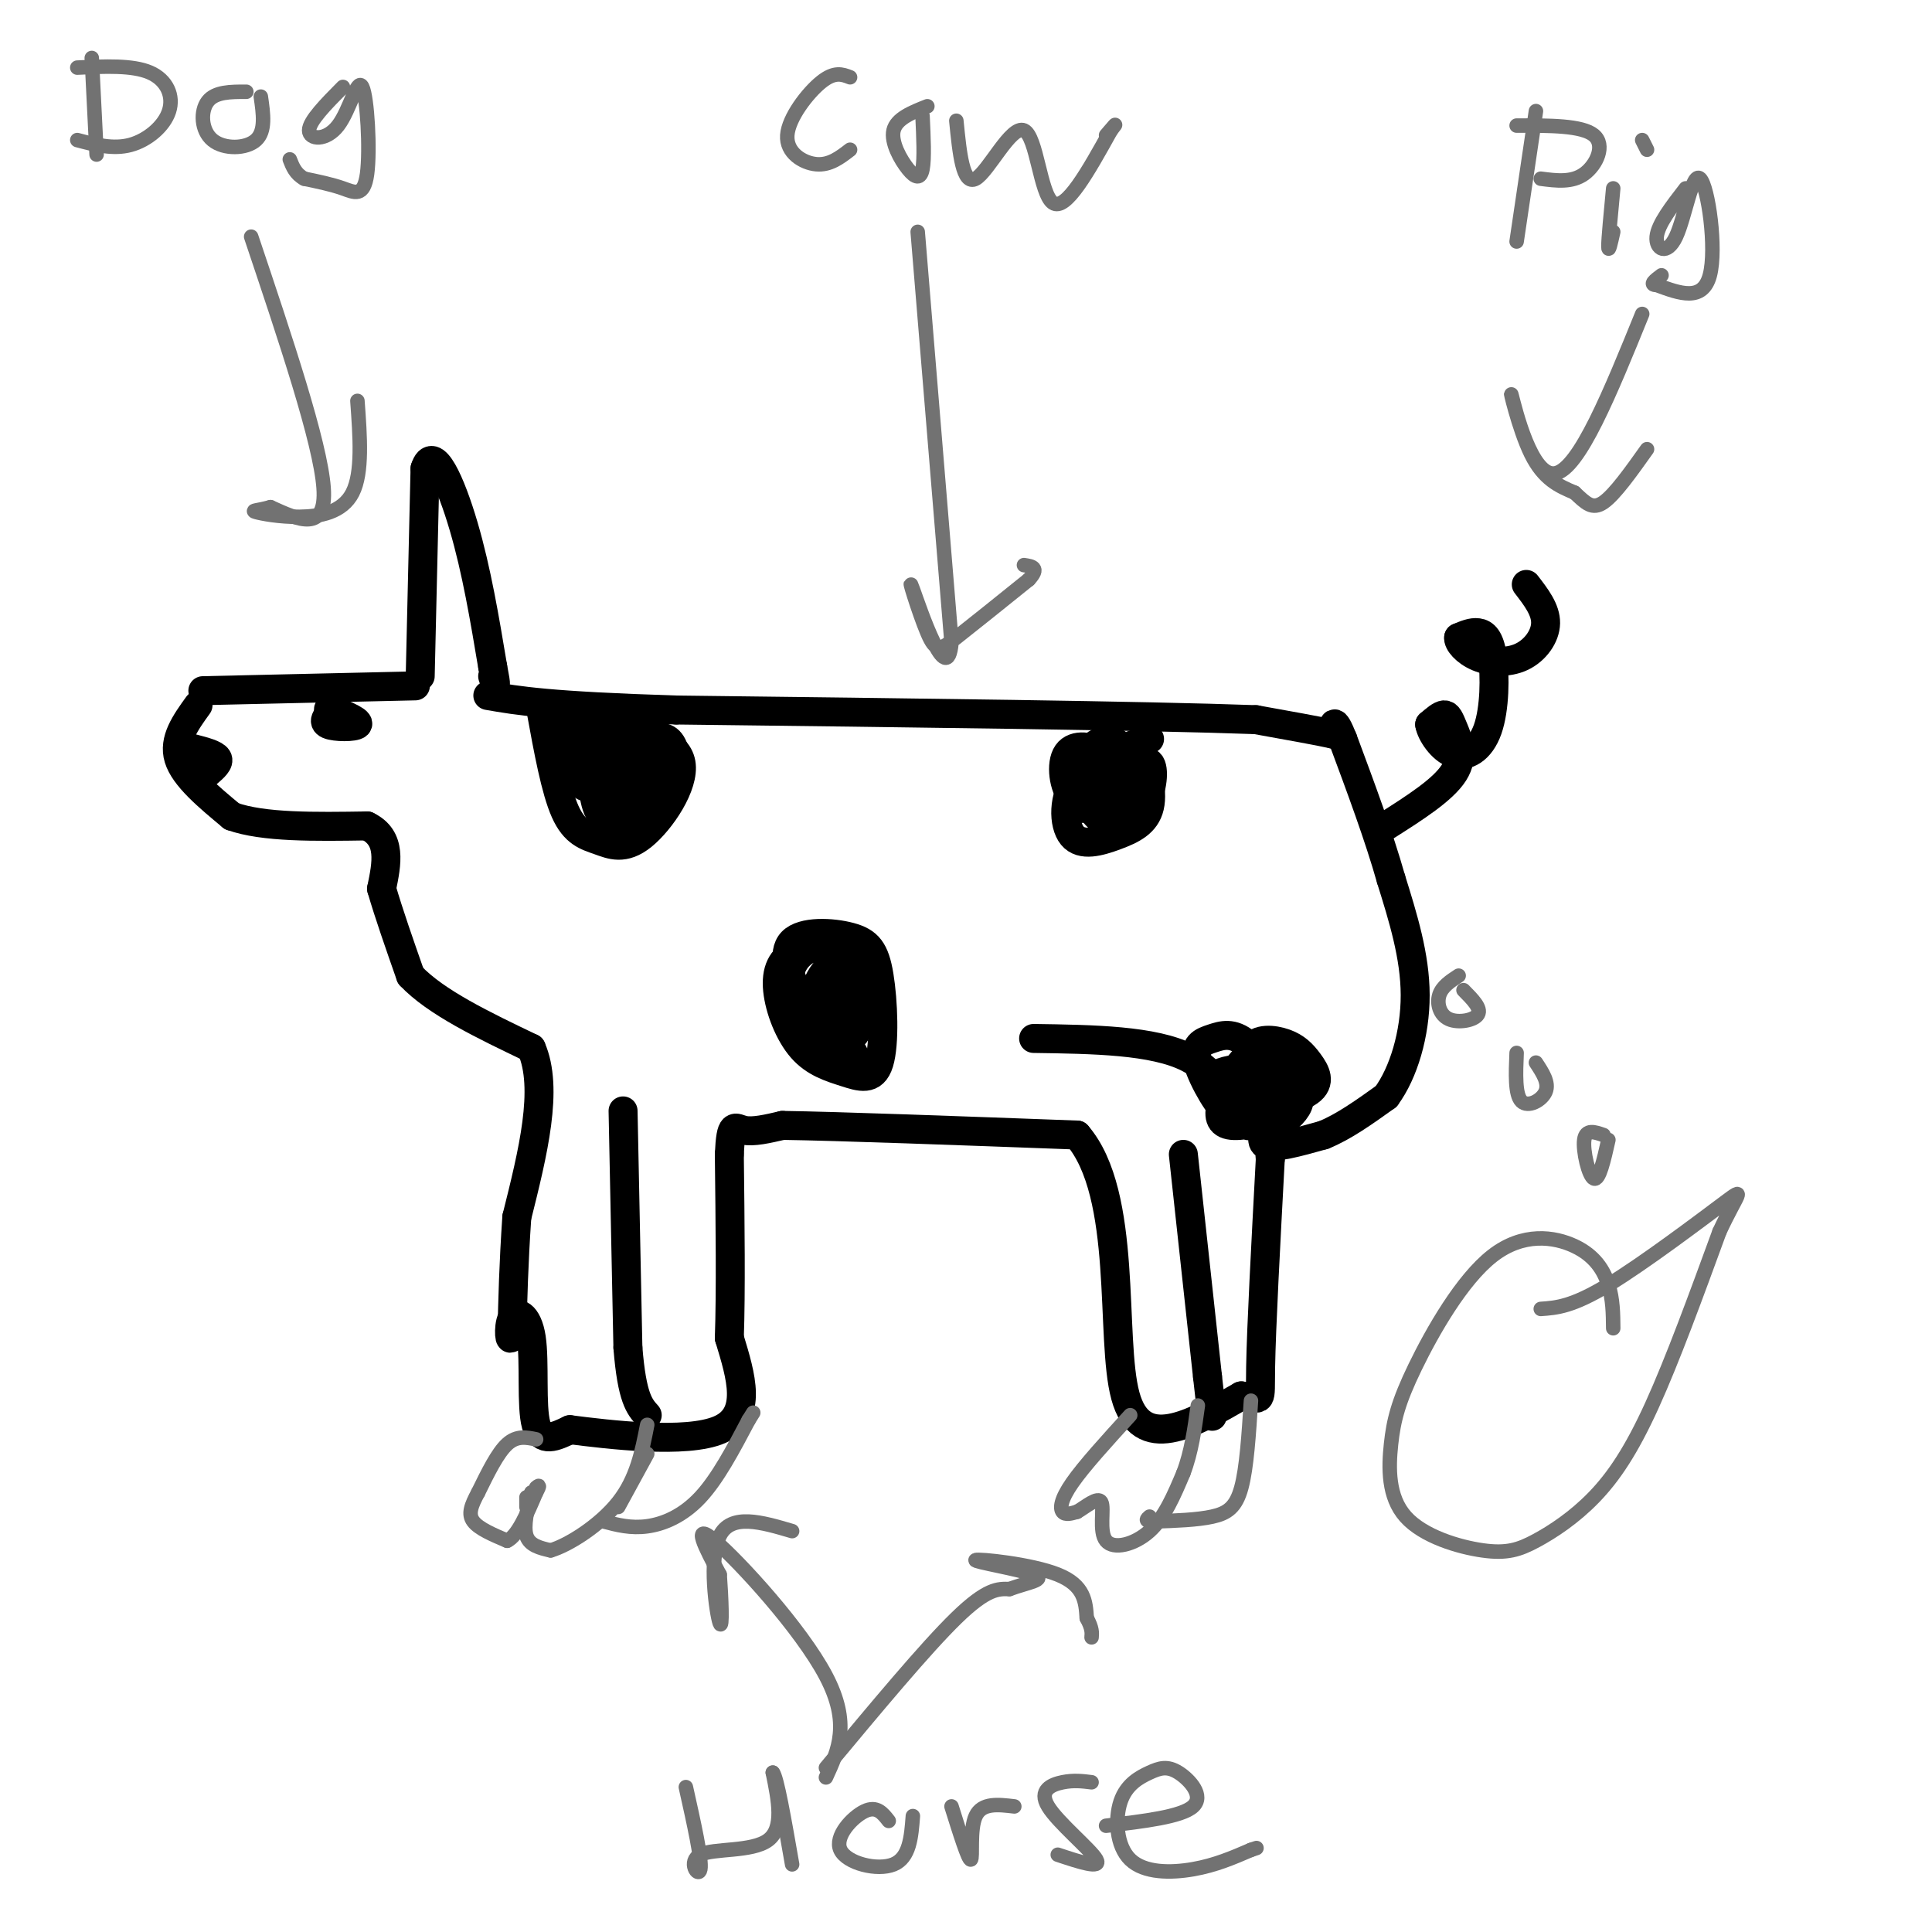 <svg viewBox='0 0 400 400' version='1.1' xmlns='http://www.w3.org/2000/svg' xmlns:xlink='http://www.w3.org/1999/xlink'><g fill='none' stroke='#000000' stroke-width='6' stroke-linecap='round' stroke-linejoin='round'><path d='M42,143c0.000,0.000 44.000,-1.000 44,-1'/><path d='M87,140c0.000,0.000 1.000,-43.000 1,-43'/><path d='M88,97c1.667,-5.311 5.333,2.911 8,12c2.667,9.089 4.333,19.044 6,29'/><path d='M102,138c1.000,5.167 0.500,3.583 0,2'/><path d='M41,146c-2.583,3.583 -5.167,7.167 -4,11c1.167,3.833 6.083,7.917 11,12'/><path d='M48,169c6.500,2.333 17.250,2.167 28,2'/><path d='M76,171c5.167,2.500 4.083,7.750 3,13'/><path d='M79,184c1.500,5.167 3.750,11.583 6,18'/><path d='M85,202c5.167,5.500 15.083,10.250 25,15'/><path d='M110,217c3.667,8.333 0.333,21.667 -3,35'/><path d='M107,252c-0.667,9.833 -0.833,16.917 -1,24'/><path d='M106,276c-0.404,3.075 -0.912,-1.238 0,-3c0.912,-1.762 3.246,-0.974 4,4c0.754,4.974 -0.070,14.136 1,18c1.070,3.864 4.035,2.432 7,1'/><path d='M118,296c7.889,1.000 24.111,3.000 31,0c6.889,-3.000 4.444,-11.000 2,-19'/><path d='M151,277c0.333,-9.500 0.167,-23.750 0,-38'/><path d='M151,239c0.311,-6.978 1.089,-5.422 3,-5c1.911,0.422 4.956,-0.289 8,-1'/><path d='M162,233c11.500,0.167 36.250,1.083 61,2'/><path d='M223,235c10.644,12.311 6.756,42.089 10,54c3.244,11.911 13.622,5.956 24,0'/><path d='M257,289c4.533,0.578 3.867,2.022 4,-6c0.133,-8.022 1.067,-25.511 2,-43'/><path d='M263,240c-0.444,-7.267 -2.556,-3.933 -1,-3c1.556,0.933 6.778,-0.533 12,-2'/><path d='M274,235c4.167,-1.667 8.583,-4.833 13,-8'/><path d='M287,227c3.578,-4.844 6.022,-12.956 6,-21c-0.022,-8.044 -2.511,-16.022 -5,-24'/><path d='M288,182c-2.500,-8.833 -6.250,-18.917 -10,-29'/><path d='M278,153c-2.000,-5.000 -2.000,-3.000 -2,-1'/><path d='M276,152c-3.000,-0.667 -9.500,-1.833 -16,-3'/><path d='M260,149c-22.667,-0.833 -71.333,-1.417 -120,-2'/><path d='M140,147c-26.500,-0.833 -32.750,-1.917 -39,-3'/><path d='M69,147c-1.200,1.200 -2.400,2.400 -1,3c1.400,0.600 5.400,0.600 6,0c0.600,-0.600 -2.200,-1.800 -5,-3'/><path d='M69,147c-1.000,-0.500 -1.000,-0.250 -1,0'/><path d='M40,155c2.250,0.583 4.500,1.167 5,2c0.500,0.833 -0.750,1.917 -2,3'/><path d='M129,230c0.000,0.000 1.000,49.000 1,49'/><path d='M130,279c0.833,10.500 2.417,12.250 4,14'/><path d='M245,239c0.000,0.000 5.000,46.000 5,46'/><path d='M250,285c1.000,9.000 1.000,8.500 1,8'/><path d='M287,171c5.875,-3.732 11.750,-7.464 14,-11c2.250,-3.536 0.875,-6.875 0,-9c-0.875,-2.125 -1.250,-3.036 -2,-3c-0.750,0.036 -1.875,1.018 -3,2'/><path d='M296,150c0.269,1.750 2.442,5.126 5,6c2.558,0.874 5.500,-0.756 7,-5c1.500,-4.244 1.558,-11.104 1,-15c-0.558,-3.896 -1.731,-4.827 -3,-5c-1.269,-0.173 -2.635,0.414 -4,1'/><path d='M302,132c-0.166,0.974 1.419,2.911 4,4c2.581,1.089 6.156,1.332 9,0c2.844,-1.332 4.955,-4.238 5,-7c0.045,-2.762 -1.978,-5.381 -4,-8'/><path d='M112,147c1.507,8.273 3.014,16.545 5,21c1.986,4.455 4.450,5.091 7,6c2.550,0.909 5.187,2.091 9,-1c3.813,-3.091 8.804,-10.455 8,-15c-0.804,-4.545 -7.402,-6.273 -14,-8'/><path d='M127,150c-4.905,-1.796 -10.166,-2.287 -10,1c0.166,3.287 5.760,10.352 9,13c3.240,2.648 4.124,0.878 5,-2c0.876,-2.878 1.742,-6.866 1,-9c-0.742,-2.134 -3.091,-2.414 -5,-2c-1.909,0.414 -3.377,1.522 -4,5c-0.623,3.478 -0.402,9.327 1,12c1.402,2.673 3.984,2.170 7,1c3.016,-1.170 6.466,-3.007 8,-6c1.534,-2.993 1.153,-7.141 0,-9c-1.153,-1.859 -3.076,-1.430 -5,-1'/><path d='M134,153c-2.417,0.107 -5.960,0.873 -8,3c-2.040,2.127 -2.576,5.615 -2,8c0.576,2.385 2.265,3.669 4,4c1.735,0.331 3.518,-0.290 5,-3c1.482,-2.710 2.664,-7.510 0,-10c-2.664,-2.490 -9.172,-2.670 -12,0c-2.828,2.670 -1.974,8.190 1,8c2.974,-0.190 8.070,-6.090 8,-9c-0.070,-2.910 -5.306,-2.832 -8,-2c-2.694,0.832 -2.847,2.416 -3,4'/><path d='M119,156c0.333,1.167 2.667,2.083 5,3'/><path d='M179,196c-5.371,-0.155 -10.741,-0.310 -14,1c-3.259,1.310 -4.405,4.084 -4,8c0.405,3.916 2.361,8.973 5,12c2.639,3.027 5.962,4.025 9,5c3.038,0.975 5.792,1.927 7,-2c1.208,-3.927 0.869,-12.733 0,-18c-0.869,-5.267 -2.268,-6.995 -6,-8c-3.732,-1.005 -9.795,-1.289 -12,1c-2.205,2.289 -0.550,7.150 1,10c1.550,2.850 2.994,3.691 5,4c2.006,0.309 4.573,0.088 6,-1c1.427,-1.088 1.713,-3.044 2,-5'/><path d='M178,203c-1.071,-2.949 -4.748,-7.822 -8,-9c-3.252,-1.178 -6.080,1.340 -7,5c-0.920,3.660 0.067,8.463 2,11c1.933,2.537 4.811,2.810 6,-1c1.189,-3.810 0.690,-11.702 1,-10c0.310,1.702 1.430,12.997 3,15c1.570,2.003 3.592,-5.285 3,-9c-0.592,-3.715 -3.796,-3.858 -7,-4'/><path d='M171,201c-2.213,2.102 -4.247,9.358 -3,12c1.247,2.642 5.775,0.671 8,-2c2.225,-2.671 2.147,-6.042 1,-9c-1.147,-2.958 -3.364,-5.502 -6,-6c-2.636,-0.498 -5.690,1.052 -7,4c-1.310,2.948 -0.877,7.295 0,10c0.877,2.705 2.197,3.769 4,4c1.803,0.231 4.088,-0.369 6,-2c1.912,-1.631 3.451,-4.293 3,-7c-0.451,-2.707 -2.891,-5.460 -4,-4c-1.109,1.460 -0.888,7.131 0,10c0.888,2.869 2.444,2.934 4,3'/><path d='M177,214c0.432,-0.772 -0.487,-4.202 -2,-6c-1.513,-1.798 -3.621,-1.962 -5,-1c-1.379,0.962 -2.029,3.052 0,6c2.029,2.948 6.739,6.755 7,6c0.261,-0.755 -3.925,-6.073 -5,-8c-1.075,-1.927 0.963,-0.464 3,1'/><path d='M238,153c-6.013,2.048 -12.025,4.095 -15,8c-2.975,3.905 -2.912,9.667 -1,12c1.912,2.333 5.674,1.236 9,0c3.326,-1.236 6.218,-2.610 7,-6c0.782,-3.390 -0.545,-8.795 -3,-11c-2.455,-2.205 -6.040,-1.210 -9,1c-2.960,2.210 -5.297,5.633 -4,8c1.297,2.367 6.228,3.676 8,3c1.772,-0.676 0.386,-3.338 -1,-6'/><path d='M229,162c-1.547,-2.505 -4.913,-5.767 -6,-5c-1.087,0.767 0.106,5.563 2,9c1.894,3.437 4.488,5.515 7,5c2.512,-0.515 4.941,-3.623 6,-7c1.059,-3.377 0.747,-7.025 -1,-6c-1.747,1.025 -4.928,6.721 -6,7c-1.072,0.279 -0.036,-4.861 1,-10'/><path d='M232,155c-0.760,-2.049 -3.160,-2.170 -5,-1c-1.840,1.170 -3.121,3.632 -4,6c-0.879,2.368 -1.358,4.644 -1,6c0.358,1.356 1.551,1.794 3,1c1.449,-0.794 3.152,-2.820 4,-5c0.848,-2.180 0.840,-4.515 -1,-6c-1.840,-1.485 -5.514,-2.120 -7,0c-1.486,2.120 -0.785,6.994 1,9c1.785,2.006 4.653,1.145 6,0c1.347,-1.145 1.174,-2.572 1,-4'/><path d='M229,161c0.167,0.667 0.083,4.333 0,8'/><path d='M264,220c-4.718,1.545 -9.436,3.090 -11,5c-1.564,1.910 0.025,4.187 2,6c1.975,1.813 4.335,3.164 6,1c1.665,-2.164 2.635,-7.843 2,-11c-0.635,-3.157 -2.875,-3.794 -5,-2c-2.125,1.794 -4.137,6.017 -5,9c-0.863,2.983 -0.579,4.726 2,5c2.579,0.274 7.451,-0.922 9,-3c1.549,-2.078 -0.226,-5.039 -2,-8'/><path d='M262,222c-2.322,-1.347 -7.128,-0.716 -9,0c-1.872,0.716 -0.811,1.516 0,3c0.811,1.484 1.372,3.650 5,4c3.628,0.350 10.322,-1.118 13,-3c2.678,-1.882 1.339,-4.178 0,-6c-1.339,-1.822 -2.679,-3.171 -5,-4c-2.321,-0.829 -5.622,-1.140 -7,1c-1.378,2.140 -0.833,6.730 1,9c1.833,2.270 4.952,2.220 6,1c1.048,-1.220 0.024,-3.610 -1,-6'/><path d='M265,221c-1.316,-1.614 -4.107,-2.648 -5,0c-0.893,2.648 0.113,8.977 2,11c1.887,2.023 4.654,-0.262 6,-2c1.346,-1.738 1.270,-2.929 0,-6c-1.270,-3.071 -3.732,-8.022 -6,-8c-2.268,0.022 -4.340,5.016 -5,8c-0.660,2.984 0.091,3.957 3,5c2.909,1.043 7.974,2.155 8,0c0.026,-2.155 -4.987,-7.578 -10,-13'/><path d='M258,216c-2.846,-2.335 -4.962,-1.673 -7,-1c-2.038,0.673 -4.000,1.356 -3,5c1.000,3.644 4.962,10.250 6,10c1.038,-0.250 -0.846,-7.357 -8,-11c-7.154,-3.643 -19.577,-3.821 -32,-4'/></g>
<g fill='none' stroke='#727272' stroke-width='3' stroke-linecap='round' stroke-linejoin='round'><path d='M340,65c-6.524,16.065 -13.048,32.131 -18,33c-4.952,0.869 -8.333,-13.458 -9,-16c-0.667,-2.542 1.381,6.702 4,12c2.619,5.298 5.810,6.649 9,8'/><path d='M326,102c2.333,2.178 3.667,3.622 6,2c2.333,-1.622 5.667,-6.311 9,-11'/><path d='M318,23c0.000,0.000 -4.000,27.000 -4,27'/><path d='M314,26c6.778,-0.022 13.556,-0.044 16,2c2.444,2.044 0.556,6.156 -2,8c-2.556,1.844 -5.778,1.422 -9,1'/><path d='M334,39c-0.500,5.250 -1.000,10.500 -1,12c0.000,1.500 0.500,-0.750 1,-3'/><path d='M340,29c0.000,0.000 1.000,2.000 1,2'/><path d='M349,39c-2.871,3.707 -5.742,7.413 -6,10c-0.258,2.587 2.096,4.054 4,0c1.904,-4.054 3.359,-13.630 5,-12c1.641,1.630 3.469,14.466 2,20c-1.469,5.534 -6.234,3.767 -11,2'/><path d='M343,59c-1.667,0.000 -0.333,-1.000 1,-2'/><path d='M190,48c0.000,0.000 7.000,85.000 7,85'/><path d='M197,133c-0.863,10.167 -6.520,-6.914 -8,-11c-1.480,-4.086 1.217,4.823 3,9c1.783,4.177 2.652,3.622 6,1c3.348,-2.622 9.174,-7.311 15,-12'/><path d='M213,120c2.333,-2.500 0.667,-2.750 -1,-3'/><path d='M176,16c-1.607,-0.625 -3.214,-1.250 -6,1c-2.786,2.250 -6.750,7.375 -7,11c-0.250,3.625 3.214,5.750 6,6c2.786,0.250 4.893,-1.375 7,-3'/><path d='M192,22c-3.208,1.274 -6.417,2.548 -7,5c-0.583,2.452 1.458,6.083 3,8c1.542,1.917 2.583,2.119 3,0c0.417,-2.119 0.208,-6.560 0,-11'/><path d='M198,25c0.667,6.738 1.333,13.476 4,12c2.667,-1.476 7.333,-11.167 10,-10c2.667,1.167 3.333,13.190 6,15c2.667,1.810 7.333,-6.595 12,-15'/><path d='M230,27c1.833,-2.333 0.417,-0.667 -1,1'/><path d='M52,49c7.167,21.333 14.333,42.667 15,52c0.667,9.333 -5.167,6.667 -11,4'/><path d='M56,105c-2.754,0.766 -4.140,0.679 -3,1c1.140,0.321 4.807,1.048 9,1c4.193,-0.048 8.912,-0.871 11,-5c2.088,-4.129 1.544,-11.565 1,-19'/><path d='M19,12c0.000,0.000 1.000,20.000 1,20'/><path d='M16,14c5.714,-0.268 11.429,-0.536 15,1c3.571,1.536 5.000,4.875 4,8c-1.000,3.125 -4.429,6.036 -8,7c-3.571,0.964 -7.286,-0.018 -11,-1'/><path d='M51,19c-3.232,-0.006 -6.464,-0.012 -8,2c-1.536,2.012 -1.375,6.042 1,8c2.375,1.958 6.964,1.845 9,0c2.036,-1.845 1.518,-5.423 1,-9'/><path d='M71,18c-3.502,3.535 -7.003,7.071 -7,9c0.003,1.929 3.512,2.252 6,-1c2.488,-3.252 3.956,-10.078 5,-8c1.044,2.078 1.666,13.059 1,18c-0.666,4.941 -2.619,3.840 -5,3c-2.381,-0.840 -5.191,-1.420 -8,-2'/><path d='M63,37c-1.833,-1.000 -2.417,-2.500 -3,-4'/><path d='M111,298c-2.000,-0.417 -4.000,-0.833 -6,1c-2.000,1.833 -4.000,5.917 -6,10'/><path d='M99,309c-1.467,2.711 -2.133,4.489 -1,6c1.133,1.511 4.067,2.756 7,4'/><path d='M105,319c2.167,-1.000 4.083,-5.500 6,-10'/><path d='M111,309c1.000,-1.833 0.500,-1.417 0,-1'/><path d='M109,312c0.000,0.000 0.000,-2.000 0,-2'/><path d='M110,309c-0.833,3.500 -1.667,7.000 -1,9c0.667,2.000 2.833,2.500 5,3'/><path d='M114,321c3.622,-1.044 10.178,-5.156 14,-10c3.822,-4.844 4.911,-10.422 6,-16'/><path d='M134,301c0.000,0.000 -6.000,11.000 -6,11'/><path d='M125,315c2.800,0.733 5.600,1.467 9,1c3.400,-0.467 7.400,-2.133 11,-6c3.600,-3.867 6.800,-9.933 10,-16'/><path d='M155,294c1.667,-2.667 0.833,-1.333 0,0'/><path d='M234,293c-4.778,5.244 -9.556,10.489 -12,14c-2.444,3.511 -2.556,5.289 -2,6c0.556,0.711 1.778,0.356 3,0'/><path d='M223,313c1.657,-0.931 4.300,-3.260 5,-2c0.700,1.260 -0.542,6.108 1,8c1.542,1.892 5.869,0.826 9,-2c3.131,-2.826 5.065,-7.413 7,-12'/><path d='M245,305c1.667,-4.333 2.333,-9.167 3,-14'/><path d='M259,290c-0.444,6.956 -0.889,13.911 -2,18c-1.111,4.089 -2.889,5.311 -6,6c-3.111,0.689 -7.556,0.844 -12,1'/><path d='M239,315c-2.167,0.000 -1.583,-0.500 -1,-1'/><path d='M171,368c2.578,-5.600 5.156,-11.200 0,-21c-5.156,-9.800 -18.044,-23.800 -23,-28c-4.956,-4.200 -1.978,1.400 1,7'/><path d='M149,326c0.333,4.405 0.667,11.917 0,10c-0.667,-1.917 -2.333,-13.262 0,-18c2.333,-4.738 8.667,-2.869 15,-1'/><path d='M171,366c10.333,-12.417 20.667,-24.833 27,-31c6.333,-6.167 8.667,-6.083 11,-6'/><path d='M209,329c3.813,-1.407 7.847,-1.923 5,-3c-2.847,-1.077 -12.574,-2.713 -12,-3c0.574,-0.287 11.450,0.775 17,3c5.550,2.225 5.775,5.612 6,9'/><path d='M225,335c1.167,2.167 1.083,3.083 1,4'/><path d='M142,370c1.679,7.518 3.357,15.036 3,17c-0.357,1.964 -2.750,-1.625 0,-3c2.750,-1.375 10.643,-0.536 14,-3c3.357,-2.464 2.179,-8.232 1,-14'/><path d='M160,367c0.833,0.833 2.417,9.917 4,19'/><path d='M184,377c-1.244,-1.601 -2.488,-3.202 -5,-2c-2.512,1.202 -6.292,5.208 -5,8c1.292,2.792 7.655,4.369 11,3c3.345,-1.369 3.673,-5.685 4,-10'/><path d='M197,374c1.756,5.600 3.511,11.200 4,11c0.489,-0.200 -0.289,-6.200 1,-9c1.289,-2.800 4.644,-2.400 8,-2'/><path d='M226,369c-1.851,-0.232 -3.702,-0.464 -6,0c-2.298,0.464 -5.042,1.625 -3,5c2.042,3.375 8.869,8.964 10,11c1.131,2.036 -3.435,0.518 -8,-1'/><path d='M229,378c7.812,-0.922 15.625,-1.844 18,-4c2.375,-2.156 -0.687,-5.545 -3,-7c-2.313,-1.455 -3.877,-0.975 -6,0c-2.123,0.975 -4.806,2.447 -6,6c-1.194,3.553 -0.898,9.187 2,12c2.898,2.813 8.400,2.804 13,2c4.600,-0.804 8.300,-2.402 12,-4'/><path d='M259,383c2.000,-0.667 1.000,-0.333 0,0'/><path d='M334,275c-0.026,-2.997 -0.052,-5.994 -1,-9c-0.948,-3.006 -2.817,-6.021 -7,-8c-4.183,-1.979 -10.681,-2.921 -17,2c-6.319,4.921 -12.461,15.706 -16,23c-3.539,7.294 -4.475,11.099 -5,16c-0.525,4.901 -0.640,10.899 3,15c3.640,4.101 11.033,6.306 16,7c4.967,0.694 7.507,-0.123 11,-2c3.493,-1.877 7.941,-4.813 12,-9c4.059,-4.187 7.731,-9.625 12,-19c4.269,-9.375 9.134,-22.688 14,-36'/><path d='M356,255c3.655,-7.881 5.792,-9.583 1,-6c-4.792,3.583 -16.512,12.452 -24,17c-7.488,4.548 -10.744,4.774 -14,5'/><path d='M302,202c-1.720,1.125 -3.440,2.250 -4,4c-0.560,1.750 0.042,4.125 2,5c1.958,0.875 5.274,0.250 6,-1c0.726,-1.250 -1.137,-3.125 -3,-5'/><path d='M314,218c-0.178,4.311 -0.356,8.622 1,10c1.356,1.378 4.244,-0.178 5,-2c0.756,-1.822 -0.622,-3.911 -2,-6'/><path d='M332,235c-1.844,-0.644 -3.689,-1.289 -4,1c-0.311,2.289 0.911,7.511 2,8c1.089,0.489 2.044,-3.756 3,-8'/></g>
</svg>
